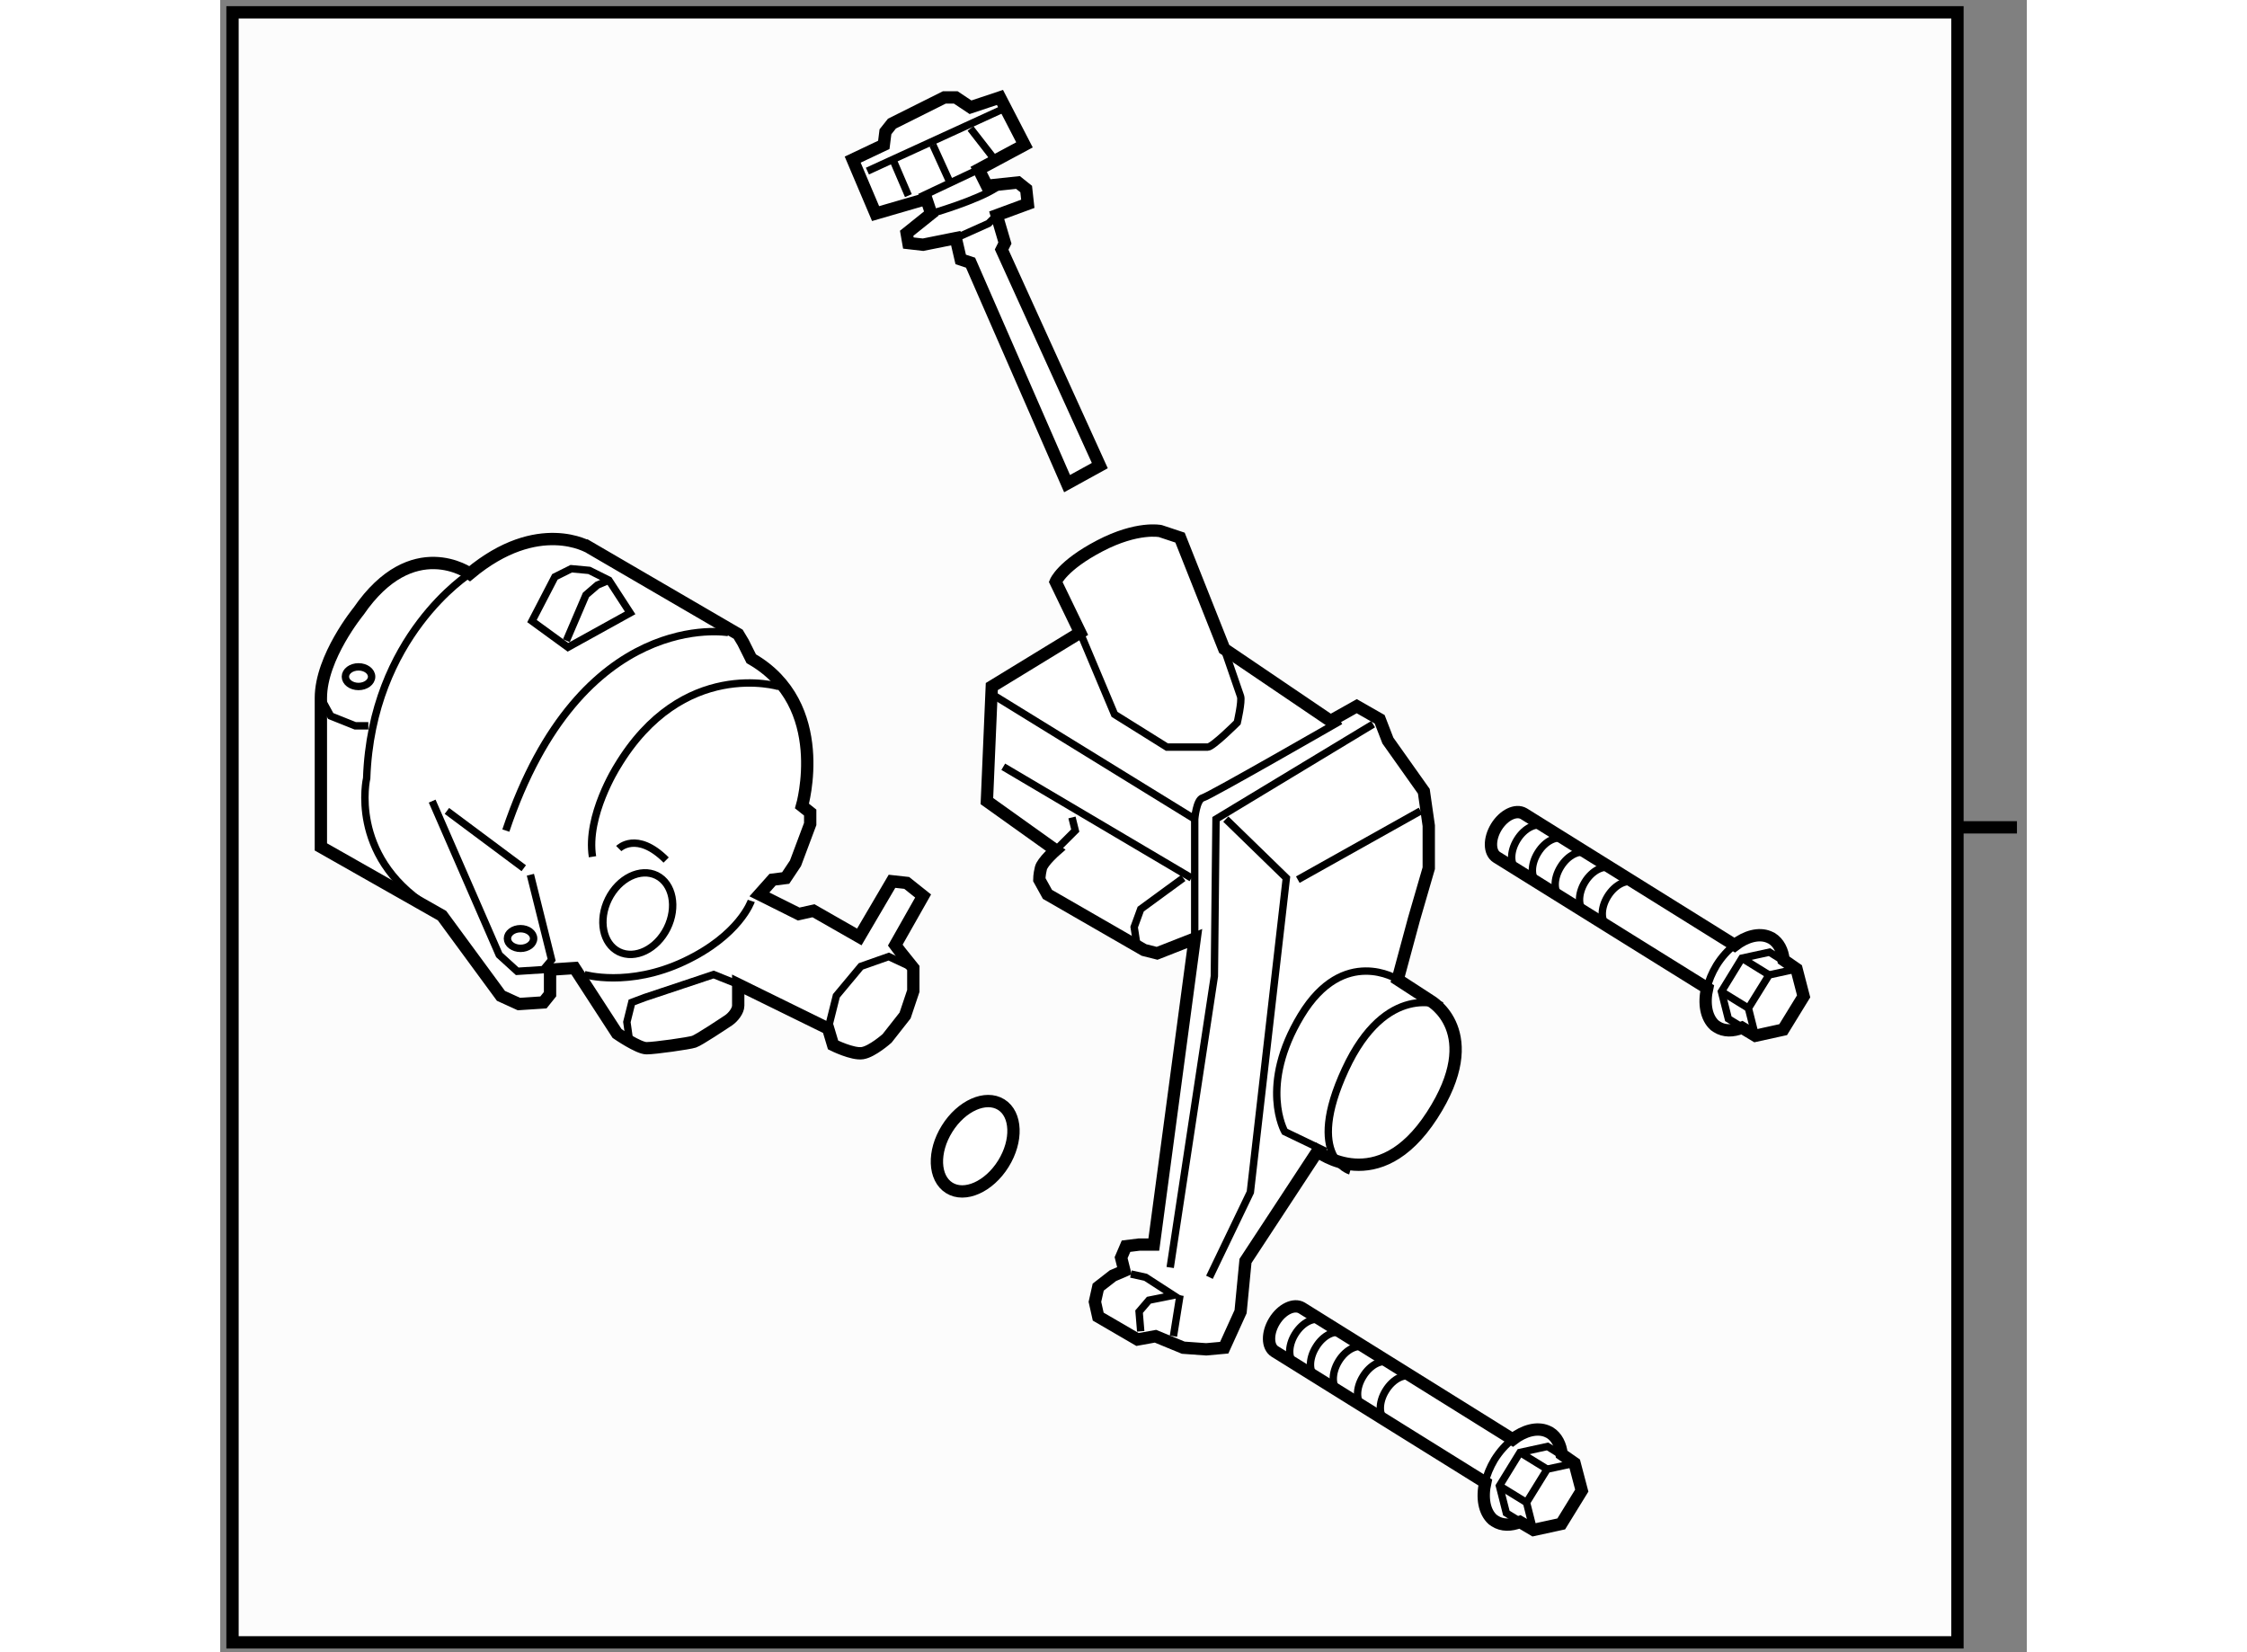 <?xml version="1.0" encoding="utf-8"?>
<!-- Generator: Adobe Illustrator 15.1.0, SVG Export Plug-In . SVG Version: 6.00 Build 0)  -->
<!DOCTYPE svg PUBLIC "-//W3C//DTD SVG 1.1//EN" "http://www.w3.org/Graphics/SVG/1.1/DTD/svg11.dtd">
<svg version="1.1" xmlns="http://www.w3.org/2000/svg" xmlns:xlink="http://www.w3.org/1999/xlink" x="0px" y="0px" width="244.8px"
	 height="180px" viewBox="124.807 19.037 73.301 67.036" enable-background="new 0 0 244.8 180" xml:space="preserve">
	
<rect x="124.807" y="19.037" width="73.301" height="67.036" fill="#808080" stroke="none"/>
	
<g><rect x="125.307" y="19.537" fill="#FCFCFC" stroke="#000000" stroke-width="0.5" width="69.987" height="66.136"></rect><line fill="none" stroke="#000000" stroke-width="0.5" x1="197.708" y1="52.605" x2="195.396" y2="52.605"></line></g><g><path fill="#FFFFFF" stroke="#000000" stroke-width="0.5" d="M134.933,42.312c0,0-2.321-1.661-4.512,1.526
				c0,0-1.529,1.861-1.529,3.52c0,1.659,0,6.041,0,6.041l4.915,2.788l2.391,3.255l0.728,0.332l0.996-0.065l0.268-0.334v-0.996
				l0.996-0.065l1.724,2.656c0,0,0.864,0.597,1.195,0.597c0.333,0,1.728-0.197,1.927-0.265c0.199-0.066,1.195-0.731,1.394-0.863
				c0.2-0.133,0.399-0.398,0.399-0.598c0-0.2,0-0.863,0-0.863l3.65,1.792l0.199,0.665c0,0,0.797,0.396,1.195,0.331
				s0.996-0.598,0.996-0.598l0.73-0.929l0.334-0.996v-0.93l-0.533-0.664l-0.198-0.266l1.129-1.992l-0.666-0.531l-0.597-0.066
				l-1.326,2.258l-1.861-1.063l-0.597,0.134l-1.595-0.797l0.533-0.598l0.532-0.067l0.398-0.597l0.597-1.594v-0.465l-0.333-0.265
				c0,0,1.195-4.116-2.058-5.976l-0.332-0.665l-0.199-0.331l-6.041-3.52C139.782,41.249,137.722,39.988,134.933,42.312z"></path><path fill="none" stroke="#000000" stroke-width="0.3" d="M134.933,42.312c0,0-3.983,2.522-4.183,8.299
				c0,0-0.729,3.119,2.459,5.179"></path><polyline fill="none" stroke="#000000" stroke-width="0.3" points="133.408,51.541 136.128,57.781 136.859,58.446 137.921,58.378 
				138.254,57.98 137.393,54.528 		"></polyline><line fill="none" stroke="#000000" stroke-width="0.3" x1="134.006" y1="51.939" x2="137.124" y2="54.263"></line><path fill="none" stroke="#000000" stroke-width="0.3" d="M145.424,44.702c0,0-5.976-1.062-9.027,8.034"></path><path fill="none" stroke="#000000" stroke-width="0.3" d="M139.583,58.578c0,0,1.792,0.531,4.049-0.531s2.723-2.457,2.723-2.457"></path><polyline fill="none" stroke="#000000" stroke-width="0.3" points="141.44,61.434 141.308,60.504 141.506,59.708 142.039,59.508 
				144.827,58.578 145.823,58.977 		"></polyline><polyline fill="none" stroke="#000000" stroke-width="0.3" points="149.474,60.769 149.807,59.441 150.803,58.246 151.933,57.848 
				152.929,58.313 		"></polyline><path fill="none" stroke="#000000" stroke-width="0.3" d="M142.941,56.7c-0.424,0.85-1.3,1.277-1.959,0.953
				c-0.655-0.326-0.844-1.283-0.423-2.137c0.423-0.854,1.302-1.28,1.958-0.957C143.174,54.887,143.364,55.845,142.941,56.7z"></path><polygon fill="none" stroke="#000000" stroke-width="0.3" points="137.457,44.236 138.917,45.299 141.44,43.904 140.578,42.577 
				139.782,42.18 139.051,42.112 138.387,42.443 		"></polygon><polyline fill="none" stroke="#000000" stroke-width="0.3" points="138.852,45.033 139.647,43.176 140.112,42.776 140.578,42.577 
						"></polyline><path fill="none" stroke="#000000" stroke-width="0.3" d="M147.481,46.893c0,0-3.916-1.193-6.573,3.255
				c0,0-1.261,1.989-0.995,3.65"></path><path fill="none" stroke="#000000" stroke-width="0.3" d="M140.978,53.466c0,0,0.728-0.729,1.923,0.466"></path><ellipse fill="none" stroke="#000000" stroke-width="0.3" cx="136.993" cy="57.116" rx="0.531" ry="0.399"></ellipse><ellipse fill="none" stroke="#000000" stroke-width="0.3" cx="130.419" cy="46.492" rx="0.532" ry="0.398"></ellipse><polyline fill="none" stroke="#000000" stroke-width="0.3" points="128.892,47.357 129.291,48.088 130.287,48.486 130.818,48.486 
						"></polyline></g>



	
<g><path fill="#FFFFFF" stroke="#000000" stroke-width="0.5" d="M164.347,57.117l-1.526,0.599l-0.531-0.134l-3.918-2.257
				l-0.331-0.598c0,0-0.001-0.199,0.065-0.465s0.598-0.73,0.598-0.73l-2.789-1.991l0.199-4.648l3.585-2.19l-0.995-2.06
				c0,0,0.265-0.662,1.793-1.459c1.528-0.798,2.457-0.599,2.457-0.599l0.797,0.265l1.793,4.516l4.314,2.922l1.063-0.598l0.93,0.531
				l0.333,0.863l1.459,2.059l0.2,1.395v1.726l-0.598,2.059l-0.663,2.456l1.327,0.862c0,0,2.259,1.264,0.067,4.649
				s-4.648,1.46-4.648,1.46l-2.921,4.449l-0.199,2.058l-0.664,1.461l-0.73,0.066l-0.931-0.066l-1.128-0.465l-0.729,0.132
				l-1.594-0.928l-0.134-0.599l0.134-0.598l0.598-0.465l0.464-0.199l-0.133-0.531l0.199-0.465l0.531-0.066h0.597L164.347,57.117z"></path><path fill="none" stroke="#000000" stroke-width="0.3" d="M164.347,57.117v-4.847c0,0,0.065-0.799,0.332-0.864
				s5.578-3.119,5.578-3.119"></path><line fill="none" stroke="#000000" stroke-width="0.3" x1="156.579" y1="50.147" x2="164.215" y2="54.66"></line><polyline fill="none" stroke="#000000" stroke-width="0.3" points="158.703,53.532 159.5,52.736 159.367,52.204 		"></polyline><polyline fill="none" stroke="#000000" stroke-width="0.3" points="163.882,54.66 162.156,55.923 161.89,56.652 162.024,57.517 		
				"></polyline><line fill="none" stroke="#000000" stroke-width="0.3" x1="156.048" y1="47.159" x2="164.347" y2="52.271"></line><path fill="none" stroke="#000000" stroke-width="0.3" d="M159.698,44.702l1.396,3.319l2.126,1.328c0,0,1.459,0,1.658,0
				s1.195-0.996,1.195-0.996s0.2-0.863,0.134-1.063c-0.067-0.199-0.664-1.926-0.664-1.926"></path><polyline fill="none" stroke="#000000" stroke-width="0.3" points="171.585,48.419 165.211,52.271 165.144,58.645 163.352,70.464 
						"></polyline><polyline fill="none" stroke="#000000" stroke-width="0.3" points="165.609,52.271 168.065,54.66 166.604,67.409 164.945,70.861 
						"></polyline><polyline fill="none" stroke="#000000" stroke-width="0.3" points="161.758,70.729 162.355,70.861 163.484,71.592 162.488,71.791 
				162.09,72.256 162.156,73.053 		"></polyline><line fill="none" stroke="#000000" stroke-width="0.3" x1="163.75" y1="71.592" x2="163.484" y2="73.252"></line><path fill="none" stroke="#000000" stroke-width="0.3" d="M169.658,65.749L168,64.952c0,0-1.064-1.859,0.662-4.714
				c1.728-2.855,3.919-1.461,3.919-1.461"></path><path fill="none" stroke="#000000" stroke-width="0.3" d="M174.373,59.84c0,0-2.259-0.996-3.918,2.59
				c-1.659,3.585,0.199,4.115,0.199,4.115"></path><line fill="none" stroke="#000000" stroke-width="0.3" x1="168.53" y1="54.728" x2="173.51" y2="51.939"></line></g>



	
<g><path fill="#FFFFFF" stroke="#000000" stroke-width="0.5" d="M156.583,66.254c-0.583,0.937-1.568,1.373-2.195,0.979
			c-0.631-0.393-0.672-1.468-0.089-2.399c0.582-0.935,1.564-1.372,2.196-0.979C157.124,64.246,157.164,65.322,156.583,66.254z"></path></g>



	
<g><path fill="#FFFFFF" stroke="#000000" stroke-width="0.5" d="M187.639,57.052c-0.4-0.165-0.918-0.028-1.384,0.33l0,0
					l-8.556-5.331c-0.32-0.188-0.813,0.049-1.115,0.539c-0.295,0.484-0.289,1.035,0.018,1.228l8.537,5.313
					c-0.143,0.622-0.04,1.193,0.301,1.504l0.094,0.065c0.288,0.185,0.646,0.182,1.018,0.034l0.544,0.327l1.127-0.248l0.83-1.351
					l-0.288-1.11l-0.525-0.365c-0.039-0.388-0.202-0.706-0.485-0.882L187.639,57.052z"></path><path fill="none" stroke="#000000" stroke-width="0.3" d="M180.3,53.676c-0.313-0.188-0.81,0.047-1.107,0.534
					c-0.301,0.488-0.292,1.041,0.017,1.232"></path><path fill="none" stroke="#000000" stroke-width="0.3" d="M179.377,53.101c-0.316-0.189-0.812,0.049-1.108,0.537
					c-0.3,0.483-0.296,1.038,0.014,1.227"></path><path fill="none" stroke="#000000" stroke-width="0.3" d="M182.214,54.865c-0.317-0.187-0.813,0.055-1.112,0.541
					c-0.298,0.482-0.292,1.033,0.017,1.229"></path><path fill="none" stroke="#000000" stroke-width="0.3" d="M181.288,54.289c-0.314-0.189-0.813,0.052-1.11,0.539
					c-0.295,0.486-0.291,1.039,0.019,1.232"></path><path fill="none" stroke="#000000" stroke-width="0.3" d="M178.534,52.575c-0.313-0.189-0.809,0.048-1.107,0.537
					c-0.299,0.486-0.292,1.036,0.017,1.229"></path><polyline fill="none" stroke="#000000" stroke-width="0.3" points="187.095,61.06 186.813,59.943 187.65,58.594 188.764,58.35 
								"></polyline><polyline fill="none" stroke="#000000" stroke-width="0.3" points="186.522,60.694 185.998,60.372 185.718,59.269 
					186.549,57.913 187.669,57.669 188.226,58.016 			"></polyline><line fill="none" stroke="#000000" stroke-width="0.3" x1="186.549" y1="57.913" x2="187.65" y2="58.594"></line><line fill="none" stroke="#000000" stroke-width="0.3" x1="185.718" y1="59.269" x2="186.813" y2="59.943"></line><path fill="none" stroke="#000000" stroke-width="0.3" d="M186.255,57.381c-0.273,0.2-0.528,0.487-0.738,0.824
					c-0.184,0.307-0.312,0.613-0.383,0.918"></path></g>



	
<g><path fill="#FFFFFF" stroke="#000000" stroke-width="0.5" d="M178.636,77.107c-0.4-0.165-0.921-0.03-1.388,0.33l0,0l-8.557-5.332
					c-0.315-0.188-0.813,0.048-1.112,0.538c-0.296,0.485-0.286,1.038,0.019,1.229l8.537,5.314c-0.14,0.621-0.042,1.191,0.301,1.503
					l0.091,0.063c0.288,0.187,0.645,0.182,1.018,0.036l0.548,0.324l1.126-0.245l0.832-1.351l-0.292-1.11l-0.523-0.365
					c-0.043-0.389-0.204-0.707-0.486-0.88L178.636,77.107z"></path><path fill="none" stroke="#000000" stroke-width="0.3" d="M171.296,73.729c-0.315-0.187-0.813,0.048-1.109,0.536
					c-0.298,0.487-0.29,1.043,0.017,1.232"></path><path fill="none" stroke="#000000" stroke-width="0.3" d="M170.37,73.155c-0.315-0.188-0.81,0.049-1.105,0.539
					c-0.3,0.482-0.294,1.036,0.012,1.227"></path><path fill="none" stroke="#000000" stroke-width="0.3" d="M173.207,74.92c-0.316-0.188-0.813,0.052-1.11,0.54
					c-0.3,0.482-0.289,1.034,0.017,1.229"></path><path fill="none" stroke="#000000" stroke-width="0.3" d="M172.284,74.343c-0.314-0.188-0.811,0.051-1.108,0.541
					c-0.301,0.485-0.295,1.036,0.016,1.231"></path><path fill="none" stroke="#000000" stroke-width="0.3" d="M169.532,72.629c-0.317-0.187-0.811,0.048-1.113,0.539
					c-0.297,0.483-0.291,1.036,0.018,1.227"></path><polyline fill="none" stroke="#000000" stroke-width="0.3" points="178.092,81.112 177.81,80 178.646,78.647 179.758,78.406 			
					"></polyline><polyline fill="none" stroke="#000000" stroke-width="0.3" points="177.515,80.75 176.991,80.427 176.71,79.324 177.544,77.968 
					178.663,77.724 179.219,78.069 			"></polyline><line fill="none" stroke="#000000" stroke-width="0.3" x1="177.544" y1="77.968" x2="178.646" y2="78.647"></line><line fill="none" stroke="#000000" stroke-width="0.3" x1="176.71" y1="79.324" x2="177.81" y2="80"></line><path fill="none" stroke="#000000" stroke-width="0.3" d="M177.248,77.437c-0.273,0.2-0.526,0.486-0.738,0.822
					c-0.183,0.309-0.31,0.616-0.38,0.921"></path></g>



	
<g><polygon fill="#FFFFFF" stroke="#000000" stroke-width="0.5" points="151.732,24.915 150.47,25.513 151.399,27.703 
				153.457,27.106 153.656,27.703 152.66,28.501 152.729,28.898 153.325,28.966 154.652,28.699 154.852,29.563 155.252,29.695 
				159.168,38.659 160.496,37.928 156.513,29.163 156.645,28.898 156.313,27.771 157.575,27.306 157.509,26.707 157.176,26.441 
				155.914,26.575 155.583,25.911 157.44,24.915 156.445,22.99 155.25,23.389 154.652,22.99 154.188,22.99 152.063,24.052 
				151.799,24.384 		"></polygon><line fill="none" stroke="#000000" stroke-width="0.3" x1="153.192" y1="27.04" x2="155.583" y2="25.911"></line><polyline fill="none" stroke="#000000" stroke-width="0.3" points="154.652,28.699 155.981,28.103 156.313,27.771 		"></polyline><path fill="none" stroke="#000000" stroke-width="0.3" d="M153.656,27.703c0,0,1.86-0.531,2.657-1.063"></path><line fill="none" stroke="#000000" stroke-width="0.3" x1="151.067" y1="25.979" x2="156.579" y2="23.454"></line><line fill="none" stroke="#000000" stroke-width="0.3" x1="152.13" y1="25.58" x2="152.729" y2="26.975"></line><line fill="none" stroke="#000000" stroke-width="0.3" x1="153.723" y1="24.915" x2="154.388" y2="26.376"></line><line fill="none" stroke="#000000" stroke-width="0.3" x1="155.25" y1="24.25" x2="156.18" y2="25.445"></line></g>


</svg>
